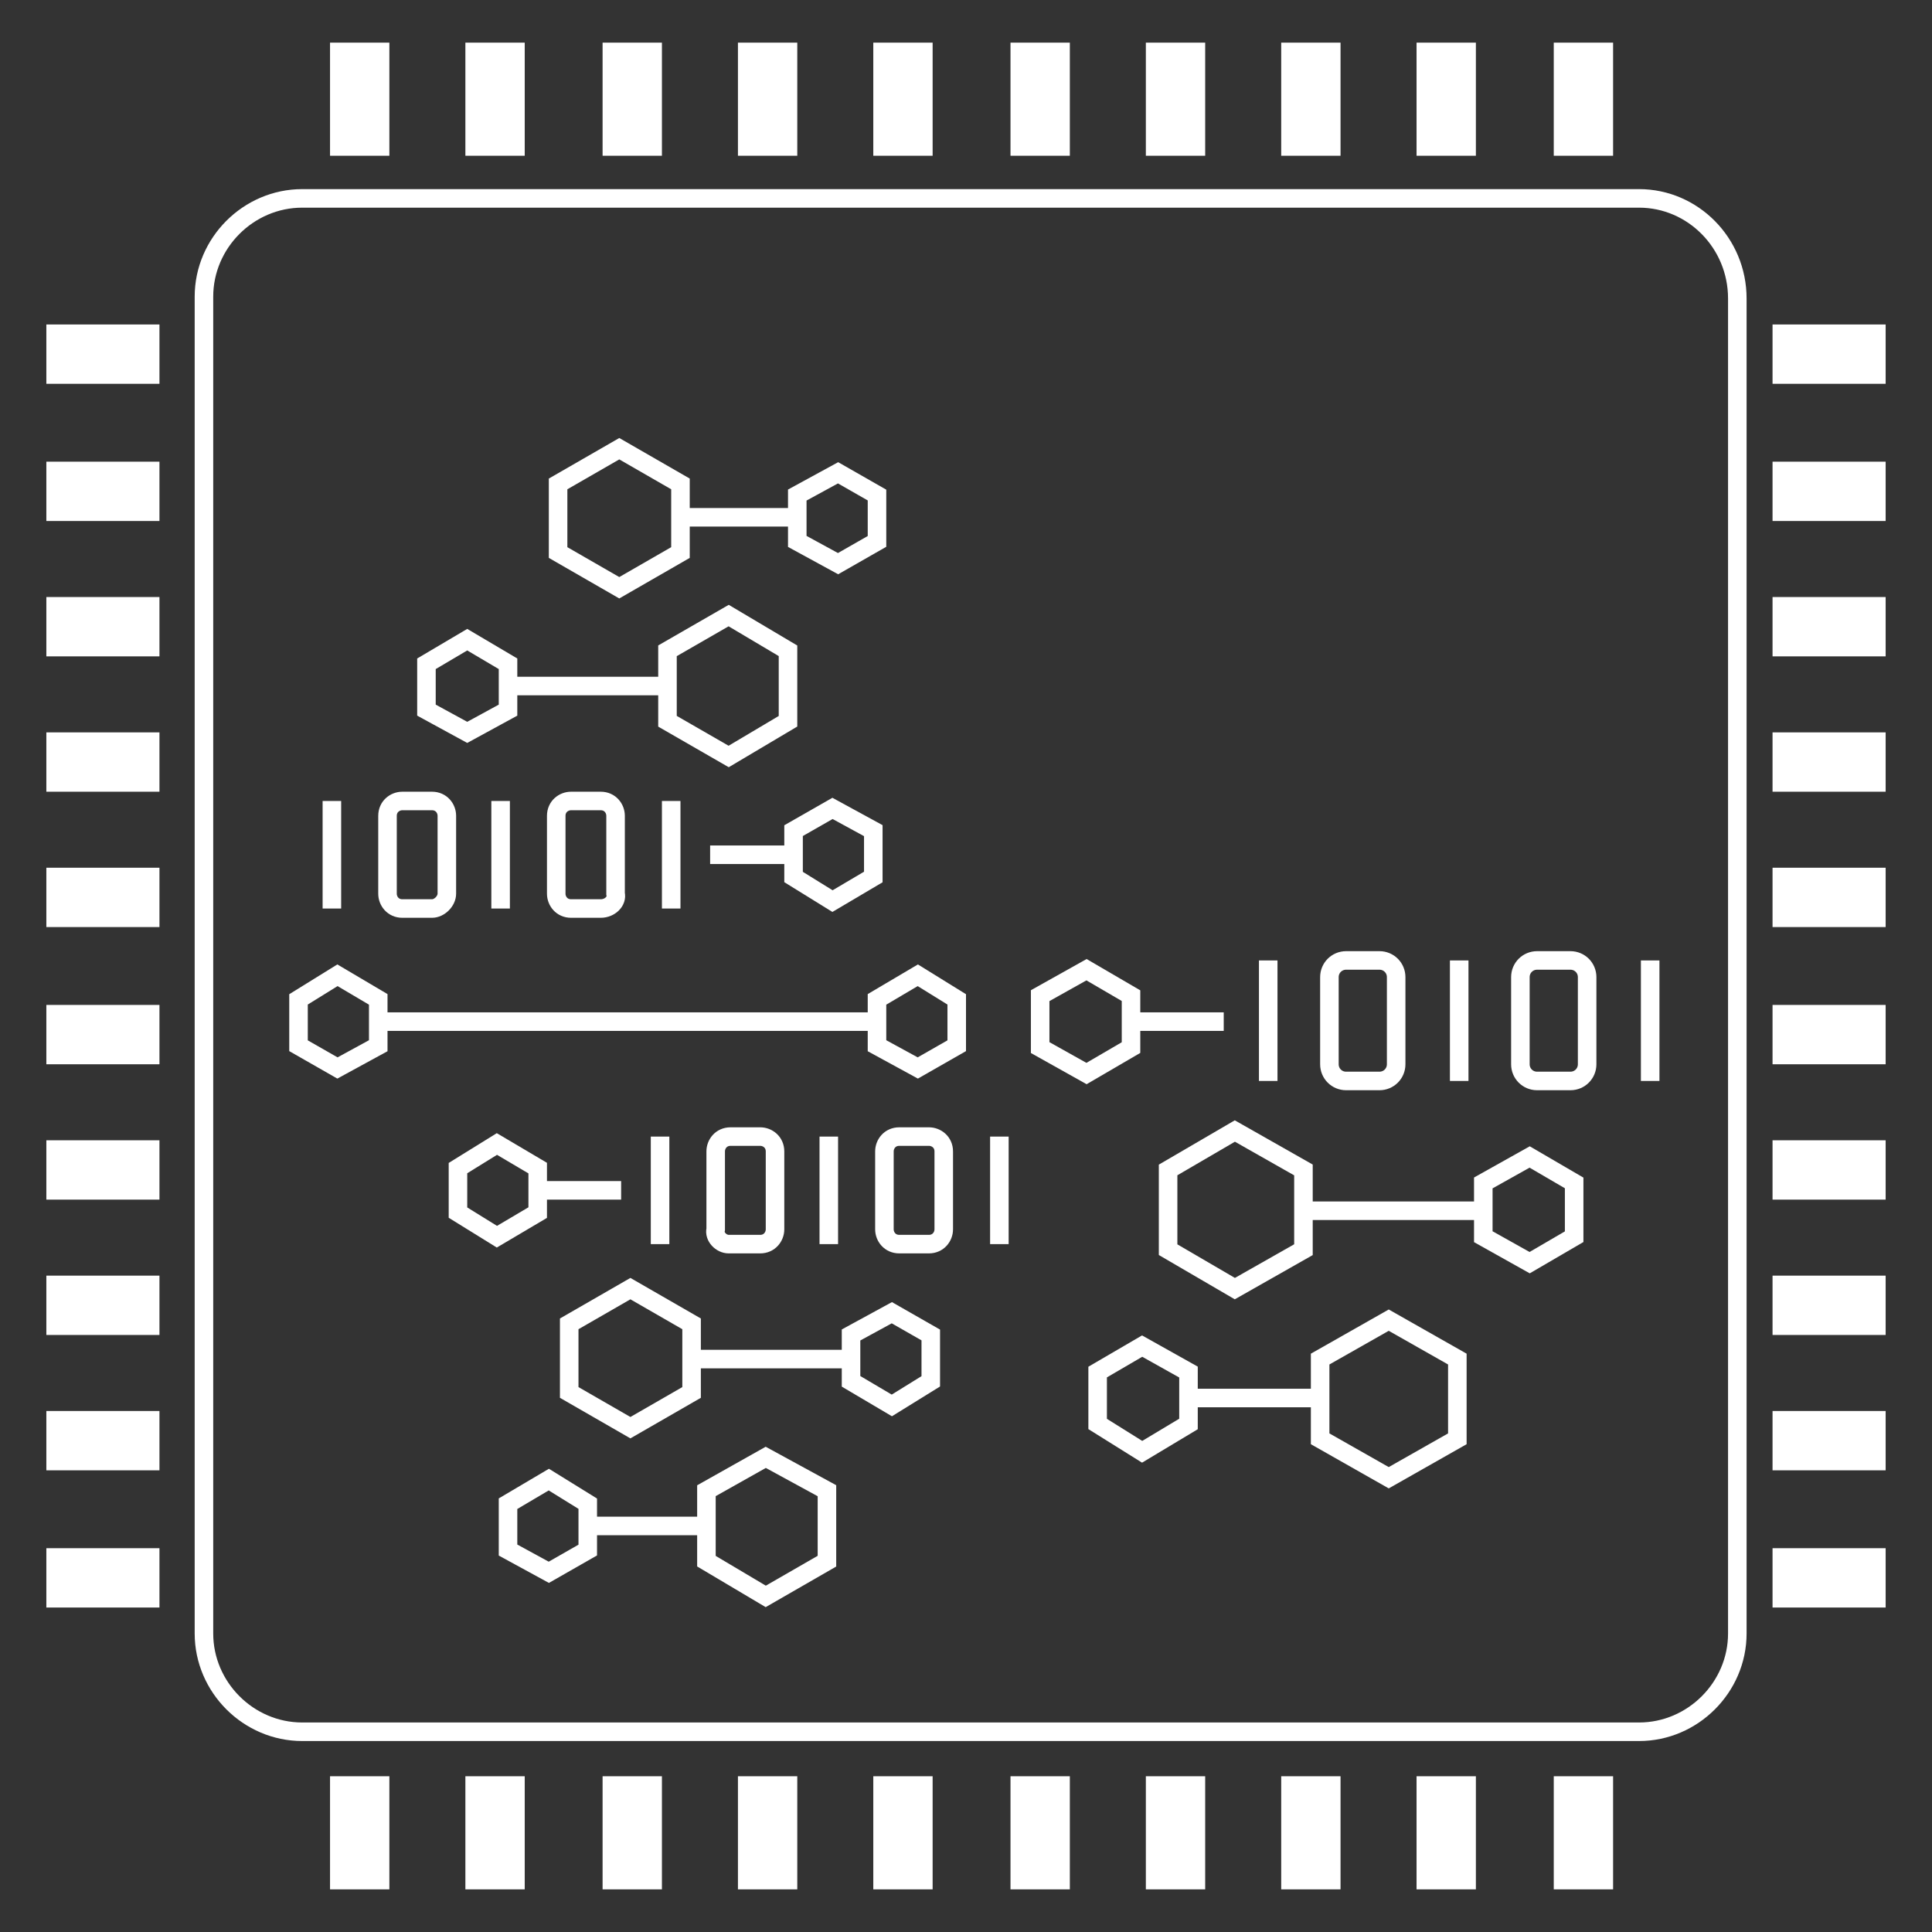 <?xml version="1.0" encoding="utf-8"?>
<!-- Generator: Adobe Illustrator 27.9.0, SVG Export Plug-In . SVG Version: 6.00 Build 0)  -->
<svg version="1.1" id="圖層_1" xmlns="http://www.w3.org/2000/svg" xmlns:xlink="http://www.w3.org/1999/xlink" x="0px" y="0px"
	 viewBox="0 0 104.2 104.2" style="enable-background:new 0 0 104.2 104.2;" xml:space="preserve">
<rect x="0" y="0" width="104.2" height="104.2" fill="#333333" stroke="none"/>
<style type="text/css">
	.st0{fill:none;stroke:#FFFFFF;stroke-miterlimit:10;}
	.st1{fill:#FFFFFF;}
</style>
<g>
	<g id="XMLID_1801_">
		<path id="XMLID_1846_" class="st0" d="M88.4,10.7H16.3c-2.9,0-5.3,2.4-5.3,5.3v72.1c0,2.9,2.4,5.3,5.3,5.3h72.1
			c2.9,0,5.3-2.4,5.3-5.3V16.1C93.7,13.1,91.3,10.7,88.4,10.7z"/>
		<rect id="XMLID_1841_" x="95.6" y="17.5" class="st1" width="6.1" height="3.2"/>
		<rect id="XMLID_1840_" x="95.6" y="24.9" class="st1" width="6.1" height="3.2"/>
		<rect id="XMLID_1839_" x="95.6" y="32.2" class="st1" width="6.1" height="3.2"/>
		<rect id="XMLID_1838_" x="95.6" y="39.5" class="st1" width="6.1" height="3.2"/>
		<rect id="XMLID_1837_" x="95.6" y="46.8" class="st1" width="6.1" height="3.2"/>
		<rect id="XMLID_1836_" x="95.6" y="54.2" class="st1" width="6.1" height="3.2"/>
		<rect id="XMLID_1835_" x="95.6" y="61.5" class="st1" width="6.1" height="3.2"/>
		<rect id="XMLID_1834_" x="95.6" y="68.8" class="st1" width="6.1" height="3.2"/>
		<rect id="XMLID_1833_" x="95.6" y="76.1" class="st1" width="6.1" height="3.2"/>
		<rect id="XMLID_1832_" x="95.6" y="83.5" class="st1" width="6.1" height="3.2"/>
		<rect id="XMLID_1831_" x="17.8" y="95.8" class="st1" width="3.2" height="6.1"/>
		<rect id="XMLID_1830_" x="25.1" y="95.8" class="st1" width="3.2" height="6.1"/>
		<rect id="XMLID_1829_" x="32.5" y="95.8" class="st1" width="3.2" height="6.1"/>
		<rect id="XMLID_1828_" x="39.8" y="95.8" class="st1" width="3.2" height="6.1"/>
		<rect id="XMLID_1827_" x="47.1" y="95.8" class="st1" width="3.2" height="6.1"/>
		<rect id="XMLID_1826_" x="54.5" y="95.8" class="st1" width="3.2" height="6.1"/>
		<rect id="XMLID_1825_" x="61.8" y="95.8" class="st1" width="3.2" height="6.1"/>
		<rect id="XMLID_1824_" x="69.1" y="95.8" class="st1" width="3.2" height="6.1"/>
		<rect id="XMLID_1823_" x="76.4" y="95.8" class="st1" width="3.2" height="6.1"/>
		<rect id="XMLID_1822_" x="83.8" y="95.8" class="st1" width="3.2" height="6.1"/>
		<rect id="XMLID_1821_" x="17.8" y="2.3" class="st1" width="3.2" height="6.1"/>
		<rect id="XMLID_1820_" x="25.1" y="2.3" class="st1" width="3.2" height="6.1"/>
		<rect id="XMLID_1819_" x="32.5" y="2.3" class="st1" width="3.2" height="6.1"/>
		<rect id="XMLID_1818_" x="39.8" y="2.3" class="st1" width="3.2" height="6.1"/>
		<rect id="XMLID_1817_" x="47.1" y="2.3" class="st1" width="3.2" height="6.1"/>
		<rect id="XMLID_1816_" x="54.5" y="2.3" class="st1" width="3.2" height="6.1"/>
		<rect id="XMLID_1815_" x="61.8" y="2.3" class="st1" width="3.2" height="6.1"/>
		<rect id="XMLID_1814_" x="69.1" y="2.3" class="st1" width="3.2" height="6.1"/>
		<rect id="XMLID_1813_" x="76.4" y="2.3" class="st1" width="3.2" height="6.1"/>
		<rect id="XMLID_1812_" x="83.8" y="2.3" class="st1" width="3.2" height="6.1"/>
		<rect id="XMLID_1811_" x="2.5" y="17.5" class="st1" width="6.1" height="3.2"/>
		<rect id="XMLID_1810_" x="2.5" y="24.9" class="st1" width="6.1" height="3.2"/>
		<rect id="XMLID_1809_" x="2.5" y="32.2" class="st1" width="6.1" height="3.2"/>
		<rect id="XMLID_1808_" x="2.5" y="39.5" class="st1" width="6.1" height="3.2"/>
		<rect id="XMLID_1807_" x="2.5" y="46.8" class="st1" width="6.1" height="3.2"/>
		<rect id="XMLID_1806_" x="2.5" y="54.2" class="st1" width="6.1" height="3.2"/>
		<rect id="XMLID_1805_" x="2.5" y="61.5" class="st1" width="6.1" height="3.2"/>
		<rect id="XMLID_1804_" x="2.5" y="68.8" class="st1" width="6.1" height="3.2"/>
		<rect id="XMLID_1803_" x="2.5" y="76.1" class="st1" width="6.1" height="3.2"/>
		<rect id="XMLID_1802_" x="2.5" y="83.5" class="st1" width="6.1" height="3.2"/>
	</g>
	<g>
		<polygon class="st0" points="61,53.7 61,56.5 58.6,57.9 56.1,56.5 56.1,53.7 58.6,52.3 		"/>
		<line class="st0" x1="61" y1="55.1" x2="66" y2="55.1"/>
		<line class="st0" x1="89" y1="51.8" x2="89" y2="58.3"/>
		<line class="st0" x1="78.7" y1="51.8" x2="78.7" y2="58.3"/>
		<path class="st0" d="M82.9,58.3h1.8c0.5,0,0.9-0.4,0.9-0.9v-4.7c0-0.5-0.4-0.9-0.9-0.9h-1.8c-0.5,0-0.9,0.4-0.9,0.9v4.7
			C82,57.9,82.4,58.3,82.9,58.3z"/>
		<line class="st0" x1="68.4" y1="51.8" x2="68.4" y2="58.3"/>
		<path class="st0" d="M72.6,58.3h1.8c0.5,0,0.9-0.4,0.9-0.9v-4.7c0-0.5-0.4-0.9-0.9-0.9h-1.8c-0.5,0-0.9,0.4-0.9,0.9v4.7
			C71.7,57.9,72.1,58.3,72.6,58.3z"/>
		<polygon class="st0" points="70.3,63.1 70.3,67.4 66.6,69.5 63,67.4 63,63.1 66.6,61 		"/>
		<polygon class="st0" points="80,66.7 80,63.8 82.5,62.4 84.9,63.8 84.9,66.7 82.5,68.1 		"/>
		<line class="st0" x1="80" y1="65.3" x2="70.3" y2="65.3"/>
		<polygon class="st0" points="71.2,77.6 71.2,73.3 74.9,71.2 78.6,73.3 78.6,77.6 74.9,79.7 		"/>
		<polygon class="st0" points="64.1,74 64.1,76.8 61.6,78.3 59.2,76.8 59.2,74 61.6,72.6 		"/>
		<line class="st0" x1="64.1" y1="75.4" x2="71.2" y2="75.4"/>
	</g>
	<g>
		<polygon class="st0" points="36.7,29.8 36.7,26.1 33.4,24.2 30.1,26.1 30.1,29.8 33.4,31.7 		"/>
		<polygon class="st0" points="43,26.7 43,29.2 45.2,30.4 47.3,29.2 47.3,26.7 45.2,25.5 		"/>
		<line class="st0" x1="43" y1="27.9" x2="36.7" y2="27.9"/>
		<polygon class="st0" points="36,35.1 36,38.9 39.3,40.8 42.5,38.9 42.5,35.1 39.3,33.2 		"/>
		<polygon class="st0" points="27.4,38.3 27.4,35.8 25.2,34.5 23,35.8 23,38.3 25.2,39.5 		"/>
		<line class="st0" x1="27.4" y1="37" x2="36" y2="37"/>
		<polygon class="st0" points="42.8,44.8 42.8,47.3 44.9,48.6 47.1,47.3 47.1,44.8 44.9,43.6 		"/>
		<line class="st0" x1="42.8" y1="46.1" x2="38.3" y2="46.1"/>
		<line class="st0" x1="17.9" y1="43.2" x2="17.9" y2="49"/>
		<line class="st0" x1="27" y1="43.2" x2="27" y2="49"/>
		<path class="st0" d="M23.3,49h-1.6c-0.5,0-0.8-0.4-0.8-0.8V44c0-0.5,0.4-0.8,0.8-0.8h1.6c0.5,0,0.8,0.4,0.8,0.8v4.2
			C24.1,48.6,23.7,49,23.3,49z"/>
		<line class="st0" x1="36.2" y1="43.2" x2="36.2" y2="49"/>
		<path class="st0" d="M32.4,49h-1.6c-0.5,0-0.8-0.4-0.8-0.8V44c0-0.5,0.4-0.8,0.8-0.8h1.6c0.5,0,0.8,0.4,0.8,0.8v4.2
			C33.3,48.6,32.9,49,32.4,49z"/>
		<polygon class="st0" points="47.3,53.9 47.3,56.4 49.5,57.6 51.6,56.4 51.6,53.9 49.5,52.6 		"/>
		<polygon class="st0" points="20.4,56.4 20.4,53.9 18.2,52.6 16.1,53.9 16.1,56.4 18.2,57.6 		"/>
		<line class="st0" x1="20.4" y1="55.1" x2="47.3" y2="55.1"/>
		<polygon class="st0" points="29,63 29,65.4 26.8,66.7 24.7,65.4 24.7,63 26.8,61.7 		"/>
		<line class="st0" x1="29" y1="64.2" x2="33.5" y2="64.2"/>
		<line class="st0" x1="53.9" y1="61.3" x2="53.9" y2="67.1"/>
		<line class="st0" x1="44.7" y1="61.3" x2="44.7" y2="67.1"/>
		<path class="st0" d="M48.5,67.1h1.6c0.5,0,0.8-0.4,0.8-0.8v-4.2c0-0.5-0.4-0.8-0.8-0.8h-1.6c-0.5,0-0.8,0.4-0.8,0.8v4.2
			C47.7,66.7,48,67.1,48.5,67.1z"/>
		<line class="st0" x1="35.6" y1="61.3" x2="35.6" y2="67.1"/>
		<path class="st0" d="M39.3,67.1H41c0.5,0,0.8-0.4,0.8-0.8v-4.2c0-0.5-0.4-0.8-0.8-0.8h-1.6c-0.5,0-0.8,0.4-0.8,0.8v4.2
			C38.5,66.7,38.9,67.1,39.3,67.1z"/>
		<polygon class="st0" points="37.3,71.4 37.3,75.1 34,77 30.7,75.1 30.7,71.4 34,69.5 		"/>
		<polygon class="st0" points="45.9,74.5 45.9,72 48.1,70.8 50.2,72 50.2,74.5 48.1,75.8 		"/>
		<line class="st0" x1="45.9" y1="73.3" x2="37.3" y2="73.3"/>
		<polygon class="st0" points="38.1,84.2 38.1,80.4 41.3,78.6 44.6,80.4 44.6,84.2 41.3,86.1 		"/>
		<polygon class="st0" points="31.7,81.1 31.7,83.6 29.6,84.8 27.4,83.6 27.4,81.1 29.6,79.8 		"/>
		<line class="st0" x1="31.7" y1="82.3" x2="38.1" y2="82.3"/>
	</g>
</g>
</svg>
